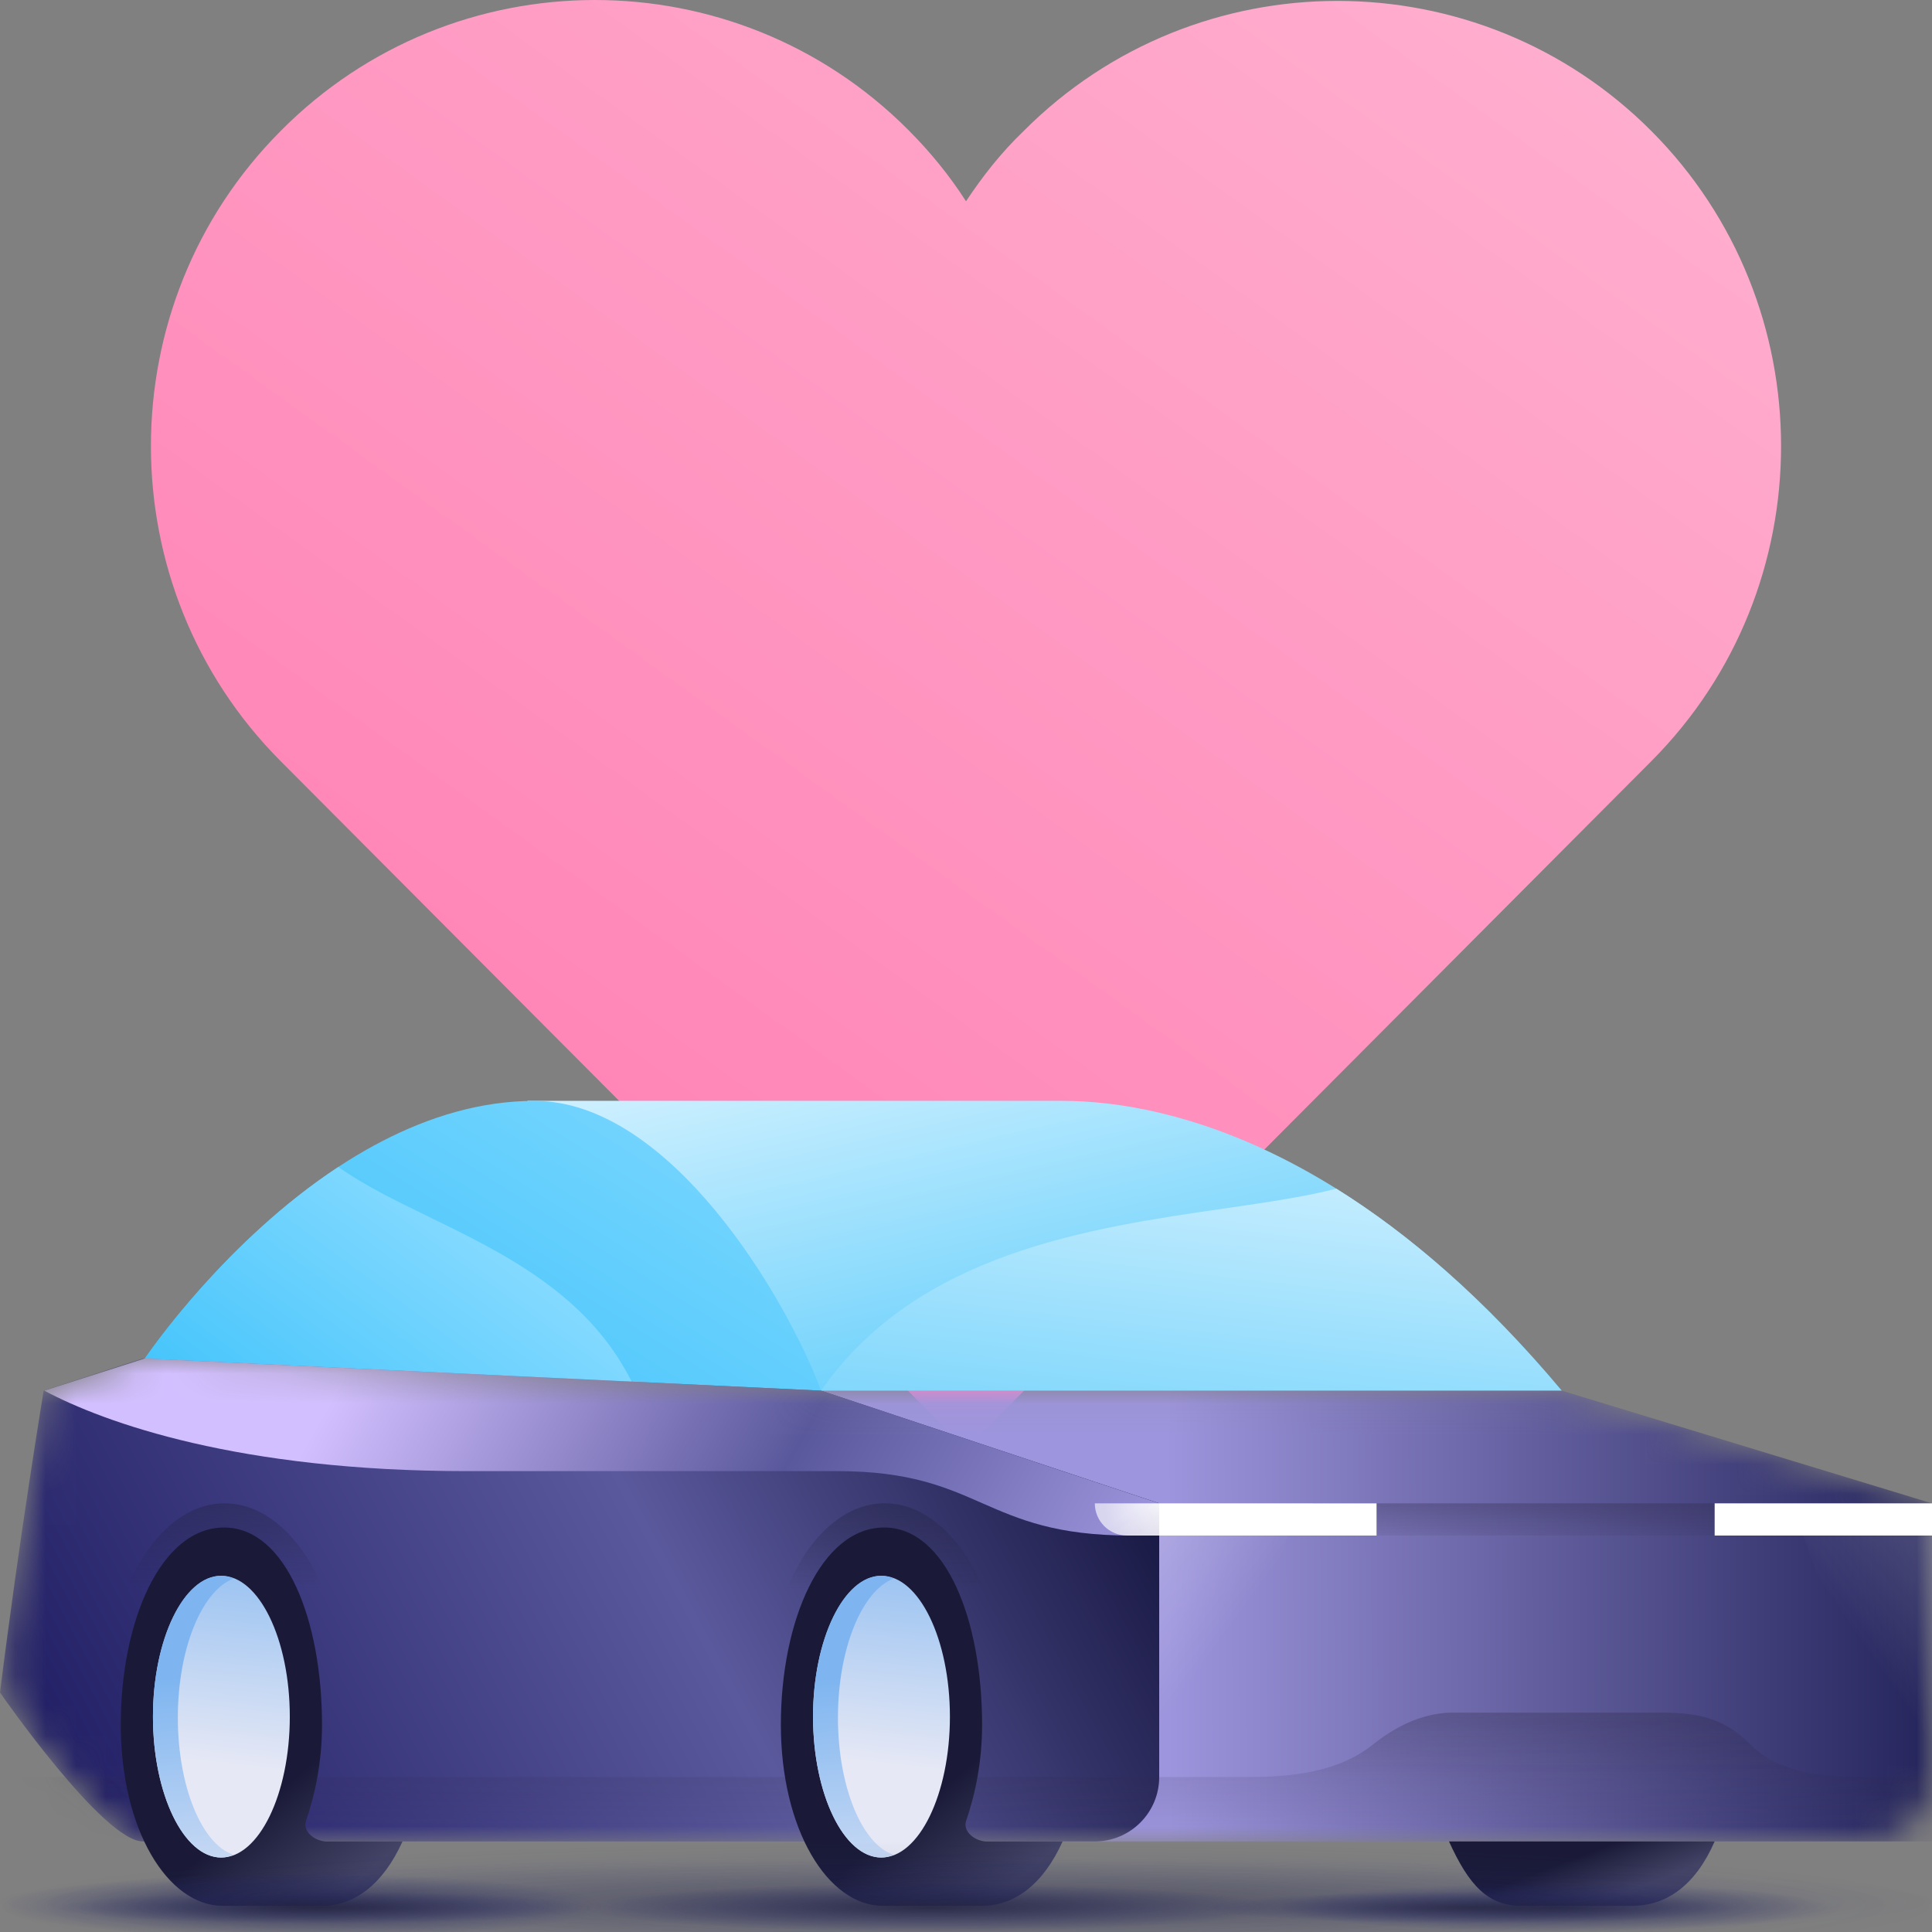 <svg width="64" height="64" viewBox="0 0 64 64" fill="none" xmlns="http://www.w3.org/2000/svg">
<rect x="0" y="0" width="64" height="64" fill="#808080" stroke="none"/>
<g id="Car standard heart" clip-path="url(#clip0_5635_731)">
<g id="Illustration">
<path id="Coraz&#195;&#179;n" d="M30.091 4.307C30.807 5.025 31.454 5.812 32 6.668C32.545 5.847 33.159 5.06 33.909 4.341C39.636 -1.407 48.977 -1.407 54.705 4.341C60.432 10.089 60.432 19.464 54.705 25.212L32 48L9.295 25.212C3.568 19.464 3.568 10.089 9.295 4.341C15.023 -1.441 24.364 -1.441 30.091 4.307Z" fill="url(#paint0_linear_5635_731)"/>
<g id="travel / car / light / car">
<g id=".vehicle-builder">
<g id=".windows-car">
<path id="Frontal" d="M51.733 46.067C45.241 38.323 39.04 36.467 35.171 36.467H17.467L27.2 46.067H51.733Z" fill="url(#paint1_linear_5635_731)"/>
<path id="Brillo" d="M44.268 39.377C46.626 40.847 49.157 42.993 51.733 46.067H27.2C30.37 41.509 36.068 40.683 40.574 40.03C41.952 39.83 43.219 39.646 44.268 39.377Z" fill="url(#paint2_linear_5635_731)"/>
<path id="Lateral" d="M17.707 36.468C10.533 36.468 4.8 45 4.8 45L27.2 46.067C26.044 42.982 22.198 36.468 17.707 36.468Z" fill="url(#paint3_linear_5635_731)"/>
<path id="Brillo_2" d="M20.925 45.768C19.48 42.878 16.694 41.52 14.202 40.306C13.098 39.768 12.053 39.259 11.207 38.657C7.502 41.094 4.987 44.726 4.81 44.985C4.89 44.994 4.971 45.003 5.051 45.012L20.925 45.768Z" fill="url(#paint4_linear_5635_731)"/>
</g>
<g id=".chassis-car">
<mask id="mask0_5635_731" style="mask-type:alpha" maskUnits="userSpaceOnUse" x="0" y="45" width="64" height="16">
<path id="Mask" fill-rule="evenodd" clip-rule="evenodd" d="M27.2 46.067L4.8 45L1.467 46.067C1.467 46.067 0.826 49.864 0.214 54.428C0.073 55.481 0.334 56.551 0.984 57.392C2.113 58.853 3.92 61 4.8 61H27.2H36.267H61.867C63.045 61 64 60.045 64 58.867V49.8L51.733 46.067L27.2 46.067Z" fill="white"/>
</mask>
<g mask="url(#mask0_5635_731)">
<path id="Frontal_2" d="M64 61V49.8L51.733 46.067H27.2V61H64Z" fill="url(#paint5_linear_5635_731)"/>
<path id="Lateral_2" d="M38.4 58.867C38.4 60.045 37.445 61 36.267 61C29.037 61 5.844 61 4.734 61C3.419 61 0 56.067 0 56.067C0.658 50.811 1.447 46.067 1.447 46.067L4.734 45L27.2 46.067L38.4 49.8V58.867Z" fill="url(#paint6_linear_5635_731)"/>
<g id=".bumper">
<g id="Bumper Standard">
<path fill-rule="evenodd" clip-rule="evenodd" d="M58 57.8C59.067 58.867 60.8 58.867 62.133 58.867H64V61H0V58.867H41.12C42.24 58.867 44.133 58.867 45.467 57.8C46.574 56.914 47.493 56.733 48.16 56.733H55.013C56.373 56.733 57.161 56.961 58 57.8Z" fill="url(#paint7_linear_5635_731)"/>
<path fill-rule="evenodd" clip-rule="evenodd" d="M58 57.8C59.067 58.867 60.8 58.867 62.133 58.867H64V61H0V58.867H41.12C42.24 58.867 44.133 58.867 45.467 57.8C46.574 56.914 47.493 56.733 48.16 56.733H55.013C56.373 56.733 57.161 56.961 58 57.8Z" fill="url(#paint8_linear_5635_731)"/>
</g>
</g>
<path id="Nervio" d="M38.4 49.8L27.2 46.067L4.8 45L1.467 46.067C3.467 47.133 7.92 48.733 15.467 48.733H27.733C32.533 48.733 32.533 50.867 37.461 50.867C38.532 50.867 38.4 50.867 38.4 50.867C38.4 49.8 38.4 50.867 38.4 49.8Z" fill="url(#paint9_linear_5635_731)"/>
</g>
</g>
<g id=".front">
<g id="Standar Grille">
<path id="Rejilla" opacity="0.8" d="M43.467 49.8H58.933L56.8 50.867H45.6L43.467 49.8Z" fill="url(#paint10_linear_5635_731)"/>
</g>
<g id="Head lights">
<path id="Right" d="M64 49.8H56.8V50.867H64V49.8Z" fill="white"/>
<path id="Left" d="M45.6 50.867H38.4C38.4 50.867 38.4 50.387 38.4 49.8H45.6V50.867Z" fill="white"/>
<path id="Side" d="M38.4 50.867H37.333C36.744 50.867 36.267 50.389 36.267 49.8H38.4V50.867Z" fill="url(#paint11_radial_5635_731)"/>
<rect id="Border Shadow" x="36.267" y="49.8" width="2.133" height="1.067" fill="url(#paint12_linear_5635_731)"/>
</g>
<g id="Reflections">
<path id="Vector" opacity="0.24" d="M42.667 50.867L40.027 58.867H38.4V50.867H42.667Z" fill="url(#paint13_linear_5635_731)"/>
<path id="Vector_2" opacity="0.24" d="M59.733 50.867L62.613 58.867H64V50.867H59.733Z" fill="url(#paint14_linear_5635_731)"/>
</g>
</g>
<g id=".wheels">
<g id="Bisel">
<path id="Vector_3" opacity="0.64" d="M11.467 58.867C11.467 58.2 11.467 57.113 11.467 56.609C11.467 52.847 9.679 49.8 7.438 49.8C5.197 49.8 3.467 52.847 3.467 56.609C3.467 57.113 3.467 58.333 3.467 58.867" fill="url(#paint15_linear_5635_731)"/>
<path id="Vector_4" opacity="0.64" d="M33.333 58.867C33.333 58.333 33.333 57.113 33.333 56.609C33.333 52.847 31.546 49.8 29.305 49.8C27.064 49.8 25.333 52.847 25.333 56.609C25.333 57.113 25.333 58.333 25.333 58.867" fill="url(#paint16_linear_5635_731)"/>
</g>
<g id="Tires">
<path id="1" d="M10.819 61C10.445 61 10.026 60.683 10.133 60.333C10.454 59.392 10.667 58.333 10.667 57.133C10.667 53.664 9.467 50.6 7.423 50.6C5.333 50.6 4 53.691 4 57.133C4 60.603 5.554 63.133 7.377 63.133H10.667C11.736 63.133 12.691 62.425 13.333 61H10.819Z" fill="url(#paint17_linear_5635_731)"/>
<path id="2" d="M32.686 61C32.312 61 31.893 60.683 32 60.333C32.321 59.392 32.533 58.333 32.533 57.133C32.533 53.664 31.333 50.6 29.29 50.6C27.2 50.6 25.867 53.691 25.867 57.133C25.867 60.603 27.421 63.133 29.244 63.133H32.533C33.603 63.133 34.558 62.425 35.2 61H32.686Z" fill="url(#paint18_linear_5635_731)"/>
<path id="3" d="M48 61C48.667 62.467 49.291 63.133 50.4 63.133H54.075C55.2 63.133 56.163 62.46 56.8 61H48Z" fill="url(#paint19_linear_5635_731)"/>
</g>
<g id="Covers">
<path id="Vector_5" d="M26.933 56.867C26.933 59.432 27.956 61.533 29.2 61.533C30.444 61.533 31.467 59.432 31.467 56.867C31.467 54.301 30.444 52.2 29.2 52.2C27.956 52.2 26.933 54.301 26.933 56.867Z" fill="url(#paint20_linear_5635_731)"/>
<path id="Vector_6" d="M5.067 56.867C5.067 59.432 6.089 61.533 7.333 61.533C8.577 61.533 9.6 59.432 9.6 56.867C9.6 54.301 8.577 52.2 7.333 52.2C6.089 52.2 5.067 54.301 5.067 56.867Z" fill="url(#paint21_linear_5635_731)"/>
<g id="Vector_7" style="mix-blend-mode:multiply">
<path d="M27.758 56.898C27.758 54.611 28.555 52.694 29.6 52.293C29.462 52.231 29.325 52.2 29.188 52.2C27.951 52.2 26.933 54.301 26.933 56.867C26.933 59.432 27.951 61.533 29.188 61.533C29.325 61.533 29.462 61.502 29.6 61.441C28.555 61.101 27.758 59.184 27.758 56.898Z" fill="url(#paint22_linear_5635_731)"/>
</g>
<g id="Vector_8" style="mix-blend-mode:multiply">
<path d="M5.891 56.898C5.891 54.611 6.689 52.694 7.733 52.293C7.596 52.231 7.458 52.2 7.321 52.2C6.084 52.2 5.067 54.301 5.067 56.867C5.067 59.432 6.084 61.533 7.321 61.533C7.458 61.533 7.596 61.502 7.733 61.441C6.689 61.101 5.891 59.184 5.891 56.898Z" fill="url(#paint23_linear_5635_731)"/>
</g>
</g>
</g>
<g id=".shadow">
<g id="Frame 2">
<path id="Vector_9" opacity="0.75" d="M32 65.267C49.673 65.267 64 64.311 64 63.133C64 61.955 49.673 61 32 61C14.327 61 0 61.955 0 63.133C0 64.311 14.327 65.267 32 65.267Z" fill="url(#paint24_radial_5635_731)"/>
<path id="Vector_10" opacity="0.75" d="M32 64.467C49.673 64.467 64 63.81 64 63C64 62.19 49.673 61.533 32 61.533C14.327 61.533 0 62.19 0 63C0 63.81 14.327 64.467 32 64.467Z" fill="url(#paint25_radial_5635_731)"/>
<path id="Vector_11" opacity="0.8" d="M51.6 63.987C56.681 63.987 60.8 63.629 60.8 63.187C60.8 62.745 56.681 62.387 51.6 62.387C46.519 62.387 42.4 62.745 42.4 63.187C42.4 63.629 46.519 63.987 51.6 63.987Z" fill="url(#paint26_radial_5635_731)"/>
<path id="Vector_12" opacity="0.8" d="M10 64.2C15.523 64.2 20 63.722 20 63.133C20 62.544 15.523 62.067 10 62.067C4.477 62.067 0 62.544 0 63.133C0 63.722 4.477 64.2 10 64.2Z" fill="url(#paint27_radial_5635_731)"/>
<path id="Vector_13" opacity="0.8" d="M30.8 63.987C37.133 63.987 42.267 63.629 42.267 63.187C42.267 62.745 37.133 62.387 30.8 62.387C24.467 62.387 19.333 62.745 19.333 63.187C19.333 63.629 24.467 63.987 30.8 63.987Z" fill="url(#paint28_radial_5635_731)"/>
<path id="Vector_14" opacity="0.64" d="M48.72 63.72C53.654 63.72 57.653 63.481 57.653 63.187C57.653 62.892 53.654 62.653 48.72 62.653C43.786 62.653 39.787 62.892 39.787 63.187C39.787 63.481 43.786 63.72 48.72 63.72Z" fill="url(#paint29_radial_5635_731)"/>
<path id="Vector_15" opacity="0.64" d="M10.72 63.72C15.654 63.72 19.653 63.481 19.653 63.187C19.653 62.892 15.654 62.653 10.72 62.653C5.786 62.653 1.787 62.892 1.787 63.187C1.787 63.481 5.786 63.72 10.72 63.72Z" fill="url(#paint30_radial_5635_731)"/>
</g>
</g>
</g>
</g>
</g>
</g>
<defs>
<linearGradient id="paint0_linear_5635_731" x1="44.774" y1="-3.089" x2="16.166" y2="36.547" gradientUnits="userSpaceOnUse">
<stop offset="0" stop-color="#FFADCE"/>
<stop offset="0.999" stop-color="#FF84B6"/>
</linearGradient>
<linearGradient id="paint1_linear_5635_731" x1="33.055" y1="32.76" x2="37.333" y2="51.667" gradientUnits="userSpaceOnUse">
<stop stop-color="#D1F1FF"/>
<stop offset="1" stop-color="#34BFFA"/>
</linearGradient>
<linearGradient id="paint2_linear_5635_731" x1="43.467" y1="34.733" x2="40.752" y2="58.194" gradientUnits="userSpaceOnUse">
<stop stop-color="#E5F7FF"/>
<stop offset="0.999" stop-color="#32BEFA"/>
</linearGradient>
<linearGradient id="paint3_linear_5635_731" x1="36.267" y1="18.733" x2="1.872" y2="73.136" gradientUnits="userSpaceOnUse">
<stop offset="0.001" stop-color="#D1F1FF"/>
<stop offset="0.29" stop-color="#85DAFF"/>
<stop offset="0.638" stop-color="#32BEFA"/>
<stop offset="1" stop-color="#325E9F"/>
</linearGradient>
<linearGradient id="paint4_linear_5635_731" x1="20.8" y1="31.667" x2="2.6" y2="56.418" gradientUnits="userSpaceOnUse">
<stop offset="0.001" stop-color="#D1F1FF"/>
<stop offset="0.328" stop-color="#85DAFF"/>
<stop offset="0.766" stop-color="#32BEFA"/>
<stop offset="1" stop-color="#325E9F"/>
</linearGradient>
<linearGradient id="paint5_linear_5635_731" x1="64" y1="53.533" x2="38.667" y2="53.647" gradientUnits="userSpaceOnUse">
<stop offset="0.002" stop-color="#25255C"/>
<stop offset="1" stop-color="#9D95DD"/>
</linearGradient>
<linearGradient id="paint6_linear_5635_731" x1="-8.267" y1="53" x2="34.625" y2="30.148" gradientUnits="userSpaceOnUse">
<stop stop-color="#110E55"/>
<stop offset="0.562" stop-color="#5B599D"/>
<stop offset="0.902" stop-color="#13133C"/>
</linearGradient>
<linearGradient id="paint7_linear_5635_731" x1="32.741" y1="61" x2="32.741" y2="56.733" gradientUnits="userSpaceOnUse">
<stop stop-color="#2C2643" stop-opacity="0"/>
<stop offset="1" stop-color="#2C2643" stop-opacity="0.24"/>
</linearGradient>
<linearGradient id="paint8_linear_5635_731" x1="32" y1="56.733" x2="32" y2="58.867" gradientUnits="userSpaceOnUse">
<stop stop-color="#212240" stop-opacity="0.08"/>
<stop offset="1" stop-color="#212240" stop-opacity="0"/>
</linearGradient>
<linearGradient id="paint9_linear_5635_731" x1="42.4" y1="50.867" x2="9.342" y2="31.943" gradientUnits="userSpaceOnUse">
<stop offset="0.094" stop-color="#9D95DD"/>
<stop offset="0.403" stop-color="#5A589C"/>
<stop offset="0.775" stop-color="#D2BFFF"/>
<stop offset="1" stop-color="#D2BFFF"/>
</linearGradient>
<linearGradient id="paint10_linear_5635_731" x1="51.379" y1="51.298" x2="51.379" y2="49.8" gradientUnits="userSpaceOnUse">
<stop stop-color="#2C2643" stop-opacity="0"/>
<stop offset="1" stop-color="#2C2643" stop-opacity="0.4"/>
</linearGradient>
<radialGradient id="paint11_radial_5635_731" cx="0" cy="0" r="1" gradientUnits="userSpaceOnUse" gradientTransform="translate(38.533 49.8) rotate(164.055) scale(1.941 3.883)">
<stop stop-color="white" stop-opacity="0.96"/>
<stop offset="1" stop-color="white" stop-opacity="0.64"/>
</radialGradient>
<linearGradient id="paint12_linear_5635_731" x1="38.533" y1="51" x2="37.697" y2="49.868" gradientUnits="userSpaceOnUse">
<stop stop-color="#212240" stop-opacity="0.08"/>
<stop offset="1" stop-color="#212240" stop-opacity="0"/>
</linearGradient>
<linearGradient id="paint13_linear_5635_731" x1="35.867" y1="51.533" x2="40.232" y2="54.732" gradientUnits="userSpaceOnUse">
<stop stop-color="white"/>
<stop offset="1" stop-color="white" stop-opacity="0"/>
</linearGradient>
<linearGradient id="paint14_linear_5635_731" x1="66.667" y1="51.814" x2="62.07" y2="54.985" gradientUnits="userSpaceOnUse">
<stop stop-color="white"/>
<stop offset="1" stop-color="white" stop-opacity="0"/>
</linearGradient>
<linearGradient id="paint15_linear_5635_731" x1="7.469" y1="48.207" x2="7.469" y2="63.357" gradientUnits="userSpaceOnUse">
<stop offset="0" stop-color="#212240"/>
<stop offset="0.294" stop-color="#212240" stop-opacity="0"/>
</linearGradient>
<linearGradient id="paint16_linear_5635_731" x1="29.336" y1="48.207" x2="29.336" y2="63.357" gradientUnits="userSpaceOnUse">
<stop offset="0" stop-color="#212240"/>
<stop offset="0.294" stop-color="#212240" stop-opacity="0"/>
</linearGradient>
<linearGradient id="paint17_linear_5635_731" x1="9.467" y1="59.133" x2="12.001" y2="62.139" gradientUnits="userSpaceOnUse">
<stop stop-color="#1A1A38"/>
<stop offset="1" stop-color="#434366"/>
</linearGradient>
<linearGradient id="paint18_linear_5635_731" x1="31.333" y1="59.133" x2="33.868" y2="62.139" gradientUnits="userSpaceOnUse">
<stop stop-color="#1A1A38"/>
<stop offset="1" stop-color="#434366"/>
</linearGradient>
<linearGradient id="paint19_linear_5635_731" x1="50.8" y1="62.067" x2="51.386" y2="63.613" gradientUnits="userSpaceOnUse">
<stop stop-color="#1A1A38"/>
<stop offset="1" stop-color="#434366"/>
</linearGradient>
<linearGradient id="paint20_linear_5635_731" x1="29.067" y1="58.448" x2="30.015" y2="49.66" gradientUnits="userSpaceOnUse">
<stop offset="0" stop-color="#E6E8F5"/>
<stop offset="1" stop-color="#7EB5F0"/>
</linearGradient>
<linearGradient id="paint21_linear_5635_731" x1="7.2" y1="58.448" x2="8.148" y2="49.66" gradientUnits="userSpaceOnUse">
<stop offset="0" stop-color="#E6E8F5"/>
<stop offset="1" stop-color="#7EB5F0"/>
</linearGradient>
<linearGradient id="paint22_linear_5635_731" x1="28.867" y1="64.346" x2="28.173" y2="55.55" gradientUnits="userSpaceOnUse">
<stop offset="0" stop-color="#E6E8F5"/>
<stop offset="1" stop-color="#7EB5F0"/>
</linearGradient>
<linearGradient id="paint23_linear_5635_731" x1="7.001" y1="64.346" x2="6.307" y2="55.55" gradientUnits="userSpaceOnUse">
<stop offset="0" stop-color="#E6E8F5"/>
<stop offset="1" stop-color="#7EB5F0"/>
</linearGradient>
<radialGradient id="paint24_radial_5635_731" cx="0" cy="0" r="1" gradientUnits="userSpaceOnUse" gradientTransform="translate(31.997 63.138) rotate(90) scale(2.133 32)">
<stop stop-color="#212240" stop-opacity="0.23"/>
<stop offset="1" stop-color="#23266A" stop-opacity="0"/>
</radialGradient>
<radialGradient id="paint25_radial_5635_731" cx="0" cy="0" r="1" gradientUnits="userSpaceOnUse" gradientTransform="translate(31.997 63.005) rotate(90) scale(1.467 32)">
<stop stop-color="#212240" stop-opacity="0.51"/>
<stop offset="1" stop-color="#23266A" stop-opacity="0"/>
</radialGradient>
<radialGradient id="paint26_radial_5635_731" cx="0" cy="0" r="1" gradientUnits="userSpaceOnUse" gradientTransform="translate(51.601 63.192) rotate(90) scale(0.8 9.2)">
<stop stop-color="#212240"/>
<stop offset="1" stop-color="#23266A" stop-opacity="0"/>
</radialGradient>
<radialGradient id="paint27_radial_5635_731" cx="0" cy="0" r="1" gradientUnits="userSpaceOnUse" gradientTransform="translate(9.999 63.139) rotate(90) scale(1.067 10)">
<stop stop-color="#212240"/>
<stop offset="1" stop-color="#23266A" stop-opacity="0"/>
</radialGradient>
<radialGradient id="paint28_radial_5635_731" cx="0" cy="0" r="1" gradientUnits="userSpaceOnUse" gradientTransform="translate(30.799 63.191) rotate(90) scale(0.8 11.466)">
<stop stop-color="#212240"/>
<stop offset="1" stop-color="#23266A" stop-opacity="0"/>
</radialGradient>
<radialGradient id="paint29_radial_5635_731" cx="0" cy="0" r="1" gradientUnits="userSpaceOnUse" gradientTransform="translate(48.718 63.192) rotate(90) scale(0.533 8.921)">
<stop stop-color="#212240"/>
<stop offset="1" stop-color="#23266A" stop-opacity="0"/>
</radialGradient>
<radialGradient id="paint30_radial_5635_731" cx="0" cy="0" r="1" gradientUnits="userSpaceOnUse" gradientTransform="translate(10.717 63.192) rotate(90) scale(0.533 8.921)">
<stop stop-color="#212240"/>
<stop offset="1" stop-color="#23266A" stop-opacity="0"/>
</radialGradient>
<clipPath id="clip0_5635_731">
<rect width="64" height="64" fill="white"/>
</clipPath>
</defs>
</svg>